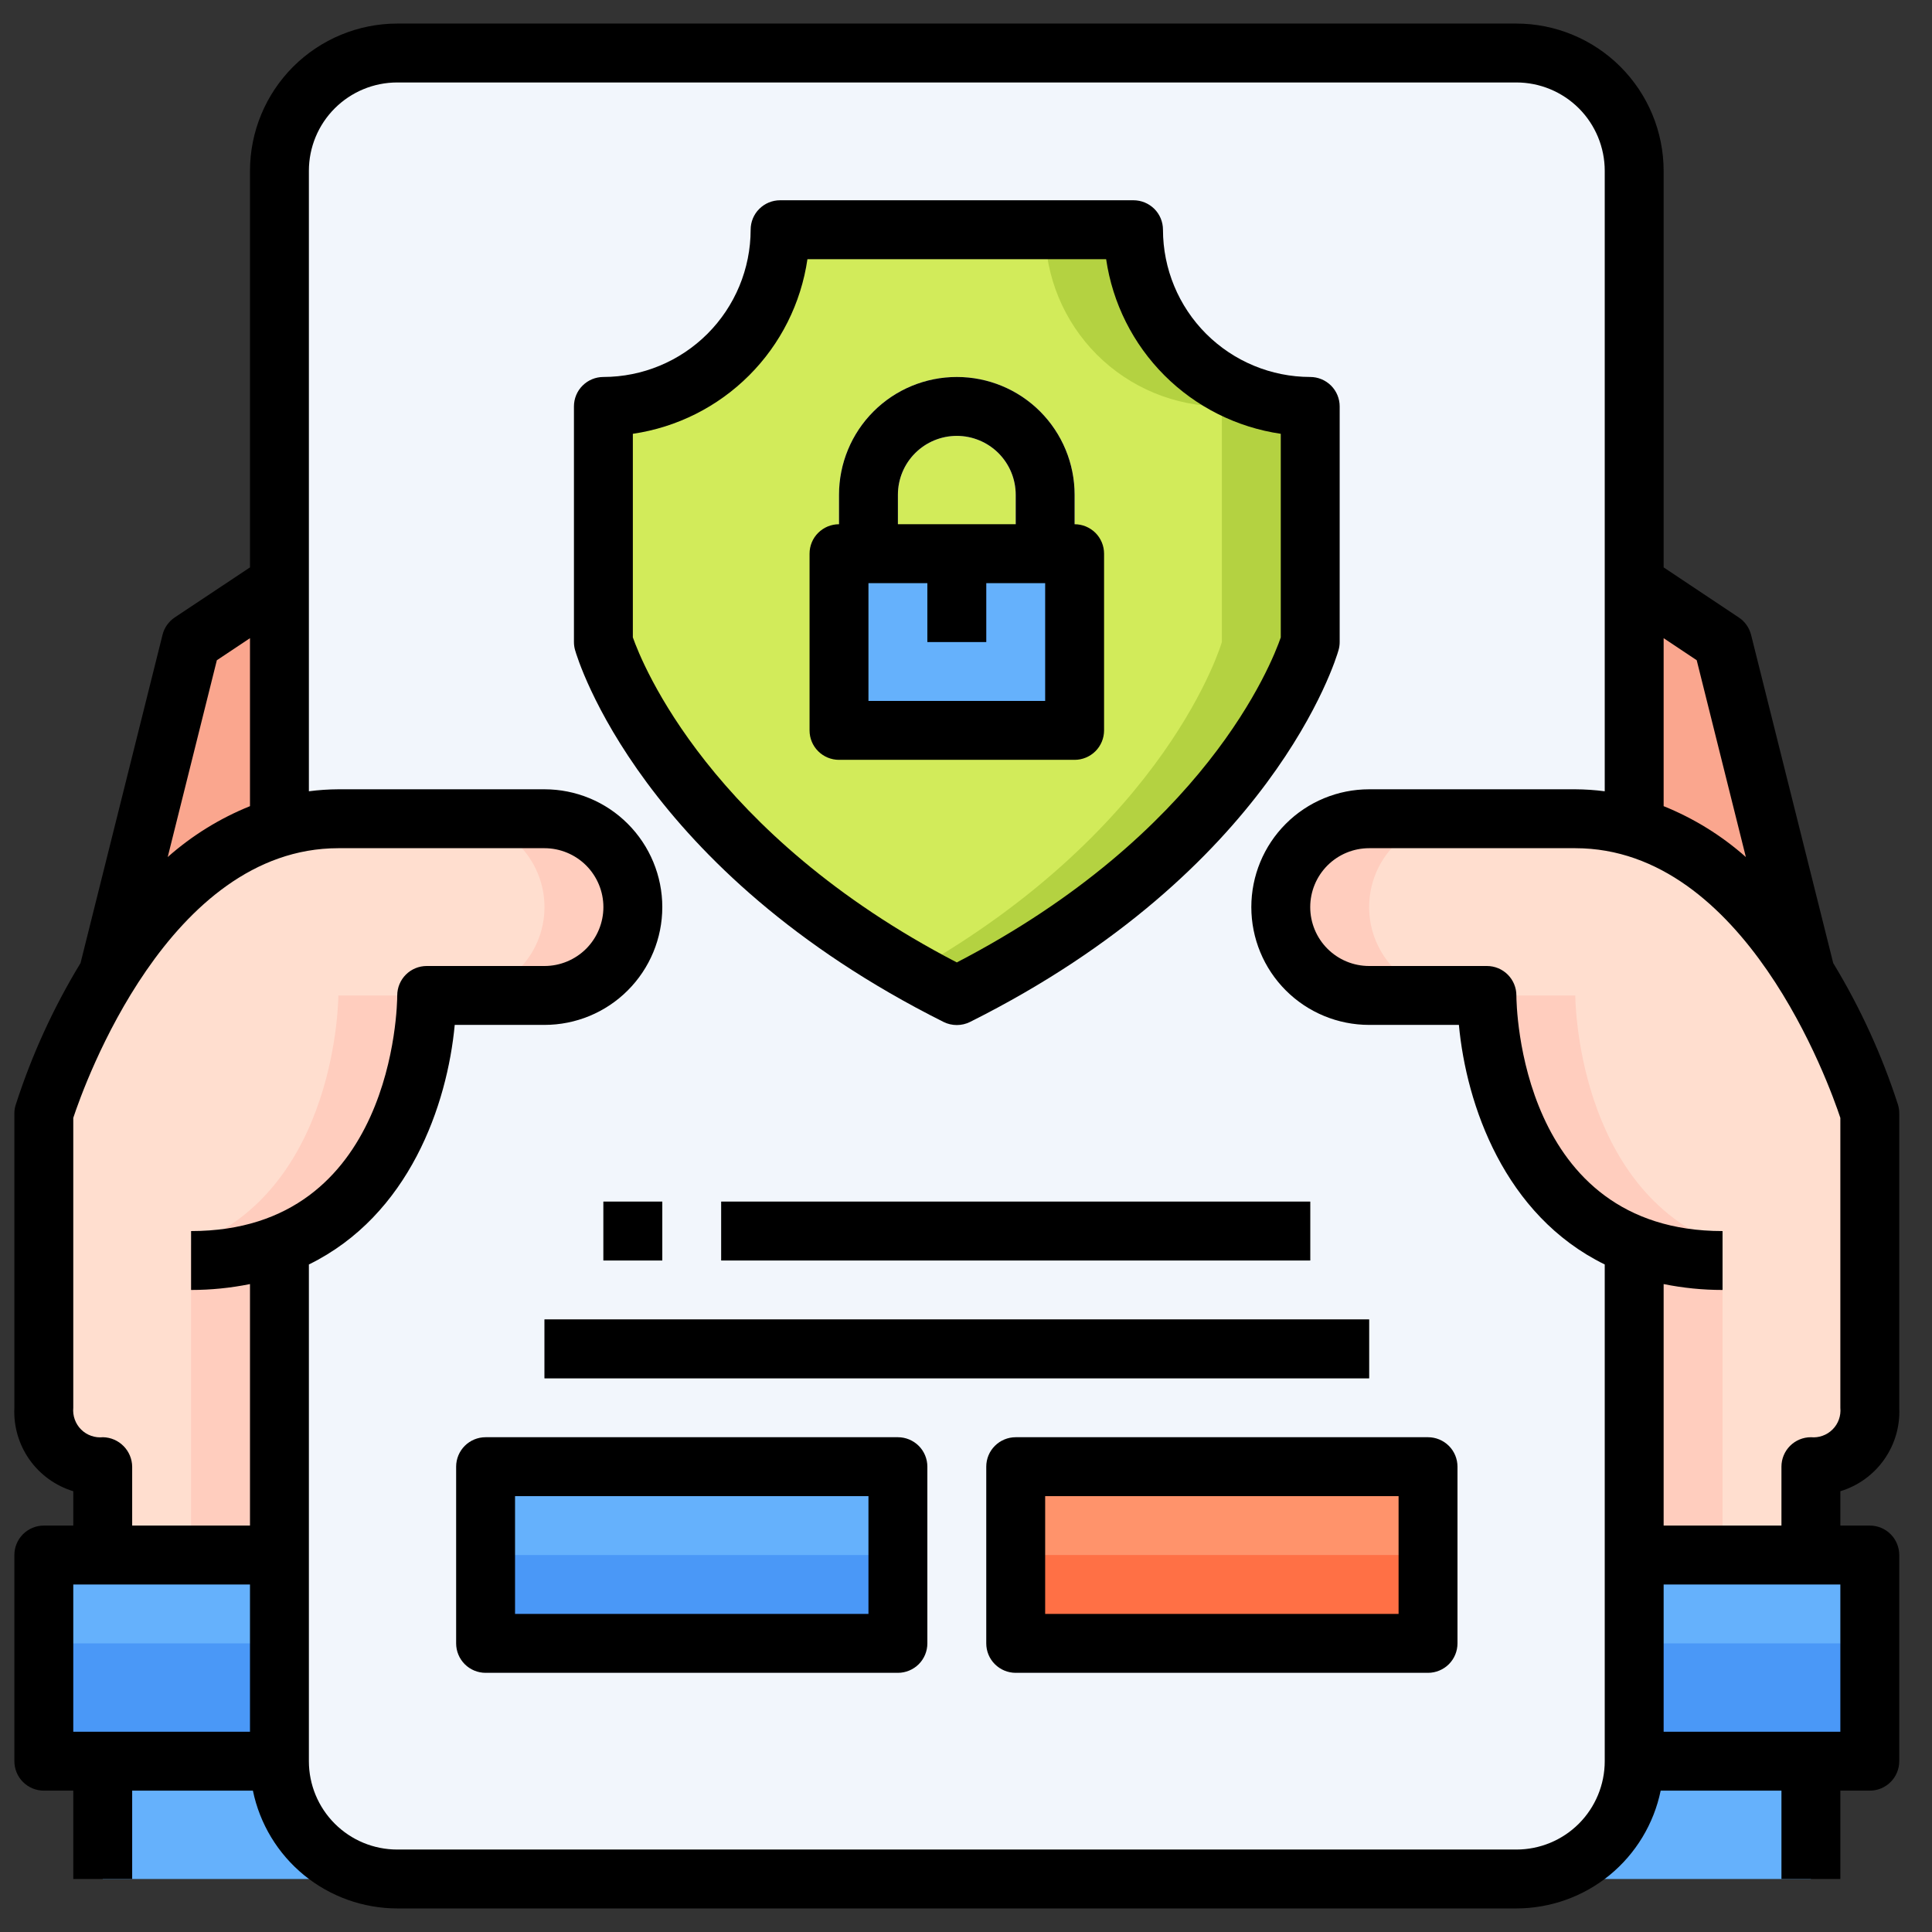 <svg xmlns="http://www.w3.org/2000/svg" width="41" height="41" viewBox="0 0 41 41" fill="none"><rect x="0" y="0" width="41" height="41" fill="#333333" stroke="none"/><path d="M32.18 1.125H8.43C7.049 1.125 5.93 2.244 5.93 3.625V37.375C5.93 38.756 7.049 39.875 8.43 39.875H32.18C33.56 39.875 34.68 38.756 34.68 37.375V3.625C34.68 2.244 33.56 1.125 32.18 1.125Z" fill="#F2F6FC"></path><path d="M5.93 33V37.375H0.93V33H2.18H5.93Z" fill="#65B1FC"></path><path d="M5.93 34.875V37.375H0.93V34.875H2.18H5.93Z" fill="#4A98F7"></path><path d="M39.68 33V37.375H34.68V33H38.43H39.68Z" fill="#65B1FC"></path><path d="M39.68 34.875V37.375H34.68V34.875H38.43H39.68Z" fill="#4A98F7"></path><path d="M8.43 39.875H2.18V37.375H5.93C5.93 38.038 6.193 38.674 6.662 39.143C7.131 39.612 7.767 39.875 8.43 39.875ZM38.43 37.375V39.875H32.18C32.843 39.875 33.479 39.612 33.947 39.143C34.416 38.674 34.68 38.038 34.68 37.375H38.43Z" fill="#65B1FC"></path><path d="M5.93 12.375V17.556C4.299 18.031 3.099 19.394 2.286 20.706L4.055 13.625L5.93 12.375ZM38.324 20.706C37.511 19.394 36.311 18.031 34.68 17.556V12.375L36.555 13.625L38.324 20.706Z" fill="#FAA68E"></path><path d="M5.93 26.425V33H2.18V31.125C2.015 31.128 1.851 31.099 1.698 31.037C1.544 30.975 1.405 30.884 1.288 30.767C1.172 30.65 1.08 30.511 1.018 30.358C0.956 30.204 0.926 30.04 0.93 29.875V23.625C1.266 22.602 1.721 21.622 2.286 20.706C3.099 19.394 4.299 18.031 5.93 17.556C6.335 17.434 6.757 17.373 7.18 17.375H11.555C12.052 17.375 12.529 17.573 12.881 17.924C13.232 18.276 13.43 18.753 13.43 19.25C13.43 19.747 13.232 20.224 12.881 20.576C12.529 20.927 12.052 21.125 11.555 21.125H9.055C9.055 21.125 9.055 25.238 5.93 26.425Z" fill="#FFDECF"></path><path d="M4.055 26.425V33H5.93V26.425C9.055 25.238 9.055 21.125 9.055 21.125H7.18C7.18 21.125 7.18 25.238 4.055 26.425ZM11.555 17.375H9.68C10.177 17.375 10.654 17.573 11.005 17.924C11.357 18.276 11.555 18.753 11.555 19.25C11.555 19.747 11.357 20.224 11.005 20.576C10.654 20.927 10.177 21.125 9.68 21.125H11.555C12.052 21.125 12.529 20.927 12.88 20.576C13.232 20.224 13.43 19.747 13.43 19.25C13.43 18.753 13.232 18.276 12.88 17.924C12.529 17.573 12.052 17.375 11.555 17.375Z" fill="#FFCDBE"></path><path d="M38.43 31.125V33H34.68V26.425C31.555 25.238 31.555 21.125 31.555 21.125H29.055C28.557 21.125 28.081 20.927 27.729 20.576C27.377 20.224 27.18 19.747 27.18 19.25C27.18 18.753 27.377 18.276 27.729 17.924C28.081 17.573 28.557 17.375 29.055 17.375H33.43C33.853 17.373 34.274 17.434 34.68 17.556C36.311 18.031 37.511 19.394 38.323 20.706C38.889 21.622 39.344 22.602 39.68 23.625V29.875C39.683 30.04 39.653 30.204 39.592 30.358C39.53 30.511 39.438 30.65 39.321 30.767C39.205 30.884 39.065 30.975 38.912 31.037C38.759 31.099 38.595 31.128 38.43 31.125Z" fill="#FFDECF"></path><path d="M29.055 19.25C29.055 18.753 29.252 18.276 29.604 17.924C29.956 17.573 30.432 17.375 30.93 17.375H29.055C28.557 17.375 28.081 17.573 27.729 17.924C27.377 18.276 27.18 18.753 27.18 19.25C27.18 19.747 27.377 20.224 27.729 20.576C28.081 20.927 28.557 21.125 29.055 21.125H30.93C30.432 21.125 29.956 20.927 29.604 20.576C29.252 20.224 29.055 19.747 29.055 19.25ZM33.43 21.125H31.555C31.555 21.125 31.555 25.238 34.68 26.425V33H36.555V26.425C33.43 25.238 33.43 21.125 33.43 21.125Z" fill="#FFCDBE"></path><path d="M27.805 13.625C27.805 13.625 26.555 18 20.305 21.125C14.055 18 12.805 13.625 12.805 13.625V8.625C13.799 8.625 14.753 8.23 15.456 7.527C16.16 6.823 16.555 5.87 16.555 4.875H24.055C24.055 5.87 24.45 6.823 25.153 7.527C25.856 8.23 26.81 8.625 27.805 8.625V13.625Z" fill="#D2EB5A"></path><path d="M24.055 4.875H22.18C22.18 5.87 22.575 6.823 23.278 7.527C23.981 8.23 24.935 8.625 25.93 8.625V13.625C25.93 13.625 24.8 17.551 19.367 20.621C19.668 20.791 19.976 20.961 20.305 21.125C26.555 18 27.805 13.625 27.805 13.625V8.625C26.81 8.625 25.856 8.23 25.153 7.527C24.45 6.823 24.055 5.87 24.055 4.875Z" fill="#B4D241"></path><path d="M17.805 11.75H22.805V15.5H17.805V11.75Z" fill="#65B1FC"></path><path d="M22.805 11.75H21.555V10.5C21.555 10.168 21.423 9.851 21.189 9.616C20.954 9.382 20.636 9.25 20.305 9.25C19.973 9.25 19.655 9.382 19.421 9.616C19.186 9.851 19.055 10.168 19.055 10.5V11.75H17.805V10.5C17.805 9.837 18.068 9.201 18.537 8.732C19.006 8.263 19.642 8 20.305 8C20.968 8 21.604 8.263 22.073 8.732C22.541 9.201 22.805 9.837 22.805 10.5V11.75Z" fill="#F2F6FC"></path><path d="M19.68 11.75H20.93V13.625H19.68V11.75Z" fill="#4A98F7"></path><path d="M12.805 25.5H14.055V26.75H12.805V25.5ZM15.305 25.5H27.805V26.75H15.305V25.5ZM11.555 28H29.055V29.25H11.555V28Z" fill="#9C9C9C"></path><path d="M10.305 31.125H19.055V34.875H10.305V31.125Z" fill="#65B1FC"></path><path d="M21.555 31.125H30.305V34.875H21.555V31.125Z" fill="#FF936B"></path><path d="M10.305 33H19.055V34.875H10.305V33Z" fill="#4A98F7"></path><path d="M21.555 33H30.305V34.875H21.555V33Z" fill="#FF7045"></path><path d="M40.305 29.875V23.625C40.305 23.564 40.296 23.504 40.279 23.446C39.939 22.393 39.478 21.384 38.904 20.439L37.161 13.474C37.123 13.323 37.031 13.191 36.902 13.105L35.305 12.041V3.625C35.304 2.796 34.974 2.002 34.388 1.416C33.803 0.831 33.008 0.501 32.18 0.5L8.43 0.5C7.601 0.501 6.807 0.831 6.221 1.416C5.635 2.002 5.306 2.796 5.305 3.625V12.041L3.708 13.103C3.579 13.19 3.486 13.321 3.449 13.472L1.709 20.438C1.134 21.382 0.673 22.391 0.334 23.444C0.315 23.502 0.305 23.564 0.305 23.625V29.875C0.286 30.267 0.399 30.654 0.625 30.975C0.852 31.296 1.179 31.532 1.555 31.646V32.375H0.93C0.764 32.375 0.605 32.441 0.488 32.558C0.371 32.675 0.305 32.834 0.305 33V37.375C0.305 37.541 0.371 37.7 0.488 37.817C0.605 37.934 0.764 38 0.93 38H1.555V39.875H2.805V38H5.367C5.512 38.705 5.896 39.339 6.454 39.795C7.012 40.25 7.71 40.499 8.43 40.5H32.18C32.9 40.499 33.598 40.25 34.156 39.795C34.713 39.339 35.097 38.705 35.242 38H37.805V39.875H39.055V38H39.68C39.846 38 40.005 37.934 40.122 37.817C40.239 37.7 40.305 37.541 40.305 37.375V33C40.305 32.834 40.239 32.675 40.122 32.558C40.005 32.441 39.846 32.375 39.68 32.375H39.055V31.646C39.431 31.532 39.758 31.296 39.984 30.975C40.211 30.654 40.324 30.267 40.305 29.875ZM39.055 29.875C39.063 29.959 39.053 30.044 39.024 30.124C38.996 30.203 38.95 30.276 38.89 30.335C38.83 30.395 38.758 30.441 38.678 30.469C38.599 30.498 38.514 30.508 38.43 30.5C38.264 30.5 38.105 30.566 37.988 30.683C37.871 30.8 37.805 30.959 37.805 31.125V32.375H35.305V27.25C35.716 27.333 36.135 27.375 36.555 27.375V26.125C32.248 26.125 32.18 21.328 32.18 21.125C32.18 20.959 32.114 20.8 31.997 20.683C31.88 20.566 31.721 20.5 31.555 20.5H29.055C28.723 20.5 28.405 20.368 28.171 20.134C27.936 19.899 27.805 19.581 27.805 19.25C27.805 18.919 27.936 18.601 28.171 18.366C28.405 18.132 28.723 18 29.055 18H33.43C37.03 18 38.82 23.014 39.055 23.723V29.875ZM36.007 14.011L37.05 18.188C36.535 17.731 35.944 17.366 35.305 17.108V13.543L36.007 14.011ZM4.602 14.011L5.305 13.543V17.108C4.665 17.366 4.075 17.731 3.559 18.188L4.602 14.011ZM1.555 23.723C1.789 23.014 3.579 18 7.18 18H11.555C11.886 18 12.204 18.132 12.439 18.366C12.673 18.601 12.805 18.919 12.805 19.25C12.805 19.581 12.673 19.899 12.439 20.134C12.204 20.368 11.886 20.5 11.555 20.5H9.055C8.889 20.5 8.73 20.566 8.613 20.683C8.496 20.8 8.43 20.959 8.43 21.125C8.43 21.329 8.362 26.125 4.055 26.125V27.375C4.475 27.375 4.893 27.333 5.305 27.25V32.375H2.805V31.125C2.803 30.961 2.737 30.804 2.622 30.688C2.507 30.571 2.351 30.504 2.187 30.5C2.103 30.509 2.017 30.499 1.937 30.471C1.856 30.443 1.783 30.398 1.723 30.338C1.662 30.278 1.616 30.205 1.587 30.125C1.558 30.045 1.547 29.96 1.555 29.875V23.723ZM1.555 33.625H5.305V36.75H1.555V33.625ZM32.18 39.25H8.43C7.932 39.25 7.456 39.053 7.104 38.701C6.752 38.349 6.555 37.872 6.555 37.375V26.834C8.687 25.789 9.492 23.442 9.65 21.75H11.555C12.218 21.75 12.854 21.487 13.322 21.018C13.791 20.549 14.055 19.913 14.055 19.25C14.055 18.587 13.791 17.951 13.322 17.482C12.854 17.013 12.218 16.75 11.555 16.75H7.18C6.971 16.751 6.762 16.765 6.555 16.792V3.625C6.555 3.128 6.752 2.651 7.104 2.299C7.456 1.948 7.932 1.75 8.43 1.75H32.18C32.677 1.75 33.154 1.948 33.506 2.299C33.857 2.651 34.055 3.128 34.055 3.625V16.792C33.847 16.765 33.639 16.751 33.43 16.75H29.055C28.392 16.75 27.756 17.013 27.287 17.482C26.818 17.951 26.555 18.587 26.555 19.25C26.555 19.913 26.818 20.549 27.287 21.018C27.756 21.487 28.392 21.75 29.055 21.75H30.96C31.117 23.442 31.922 25.789 34.055 26.834V37.375C34.055 37.872 33.857 38.349 33.506 38.701C33.154 39.053 32.677 39.25 32.18 39.25ZM39.055 36.75H35.305V33.625H39.055V36.75Z" fill="black"></path><path d="M20.025 21.688C20.112 21.731 20.208 21.753 20.305 21.753C20.402 21.753 20.497 21.731 20.584 21.688C27.007 18.476 28.352 13.989 28.405 13.799C28.422 13.743 28.43 13.684 28.43 13.625V8.625C28.43 8.459 28.364 8.3 28.247 8.183C28.129 8.066 27.97 8 27.805 8C26.976 7.999 26.182 7.669 25.596 7.084C25.01 6.498 24.681 5.704 24.68 4.875C24.68 4.709 24.614 4.55 24.497 4.433C24.379 4.316 24.22 4.25 24.055 4.25H16.555C16.389 4.25 16.23 4.316 16.113 4.433C15.995 4.55 15.93 4.709 15.93 4.875C15.929 5.704 15.599 6.498 15.013 7.084C14.428 7.669 13.633 7.999 12.805 8C12.639 8 12.48 8.066 12.363 8.183C12.245 8.3 12.18 8.459 12.18 8.625V13.625C12.18 13.683 12.188 13.741 12.204 13.796C12.258 13.986 13.603 18.473 20.025 21.688ZM13.43 9.206C14.364 9.069 15.229 8.635 15.897 7.967C16.565 7.3 16.999 6.434 17.135 5.5H23.474C23.61 6.434 24.045 7.3 24.712 7.967C25.38 8.635 26.245 9.069 27.18 9.206V13.527C26.987 14.086 25.572 17.691 20.305 20.424C15.068 17.705 13.625 14.08 13.43 13.526V9.206Z" fill="black"></path><path d="M17.805 16.125H22.805C22.97 16.125 23.129 16.059 23.247 15.942C23.364 15.825 23.43 15.666 23.43 15.5V11.75C23.43 11.584 23.364 11.425 23.247 11.308C23.129 11.191 22.97 11.125 22.805 11.125V10.5C22.805 9.837 22.541 9.201 22.073 8.732C21.604 8.263 20.968 8 20.305 8C19.642 8 19.006 8.263 18.537 8.732C18.068 9.201 17.805 9.837 17.805 10.5V11.125C17.639 11.125 17.48 11.191 17.363 11.308C17.245 11.425 17.18 11.584 17.18 11.75V15.5C17.18 15.666 17.245 15.825 17.363 15.942C17.48 16.059 17.639 16.125 17.805 16.125ZM22.18 14.875H18.43V12.375H19.68V13.625H20.93V12.375H22.18V14.875ZM19.055 10.5C19.055 10.168 19.186 9.851 19.421 9.616C19.655 9.382 19.973 9.25 20.305 9.25C20.636 9.25 20.954 9.382 21.189 9.616C21.423 9.851 21.555 10.168 21.555 10.5V11.125H19.055V10.5ZM12.805 25.5H14.055V26.75H12.805V25.5ZM15.305 25.5H27.805V26.75H15.305V25.5ZM11.555 28H29.055V29.25H11.555V28ZM19.055 30.5H10.305C10.139 30.5 9.98 30.566 9.863 30.683C9.746 30.8 9.68 30.959 9.68 31.125V34.875C9.68 35.041 9.746 35.2 9.863 35.317C9.98 35.434 10.139 35.5 10.305 35.5H19.055C19.22 35.5 19.379 35.434 19.497 35.317C19.614 35.2 19.68 35.041 19.68 34.875V31.125C19.68 30.959 19.614 30.8 19.497 30.683C19.379 30.566 19.22 30.5 19.055 30.5ZM18.43 34.25H10.93V31.75H18.43V34.25ZM30.305 30.5H21.555C21.389 30.5 21.23 30.566 21.113 30.683C20.995 30.8 20.93 30.959 20.93 31.125V34.875C20.93 35.041 20.995 35.2 21.113 35.317C21.23 35.434 21.389 35.5 21.555 35.5H30.305C30.47 35.5 30.629 35.434 30.747 35.317C30.864 35.2 30.93 35.041 30.93 34.875V31.125C30.93 30.959 30.864 30.8 30.747 30.683C30.629 30.566 30.47 30.5 30.305 30.5ZM29.68 34.25H22.18V31.75H29.68V34.25Z" fill="black"></path></svg>